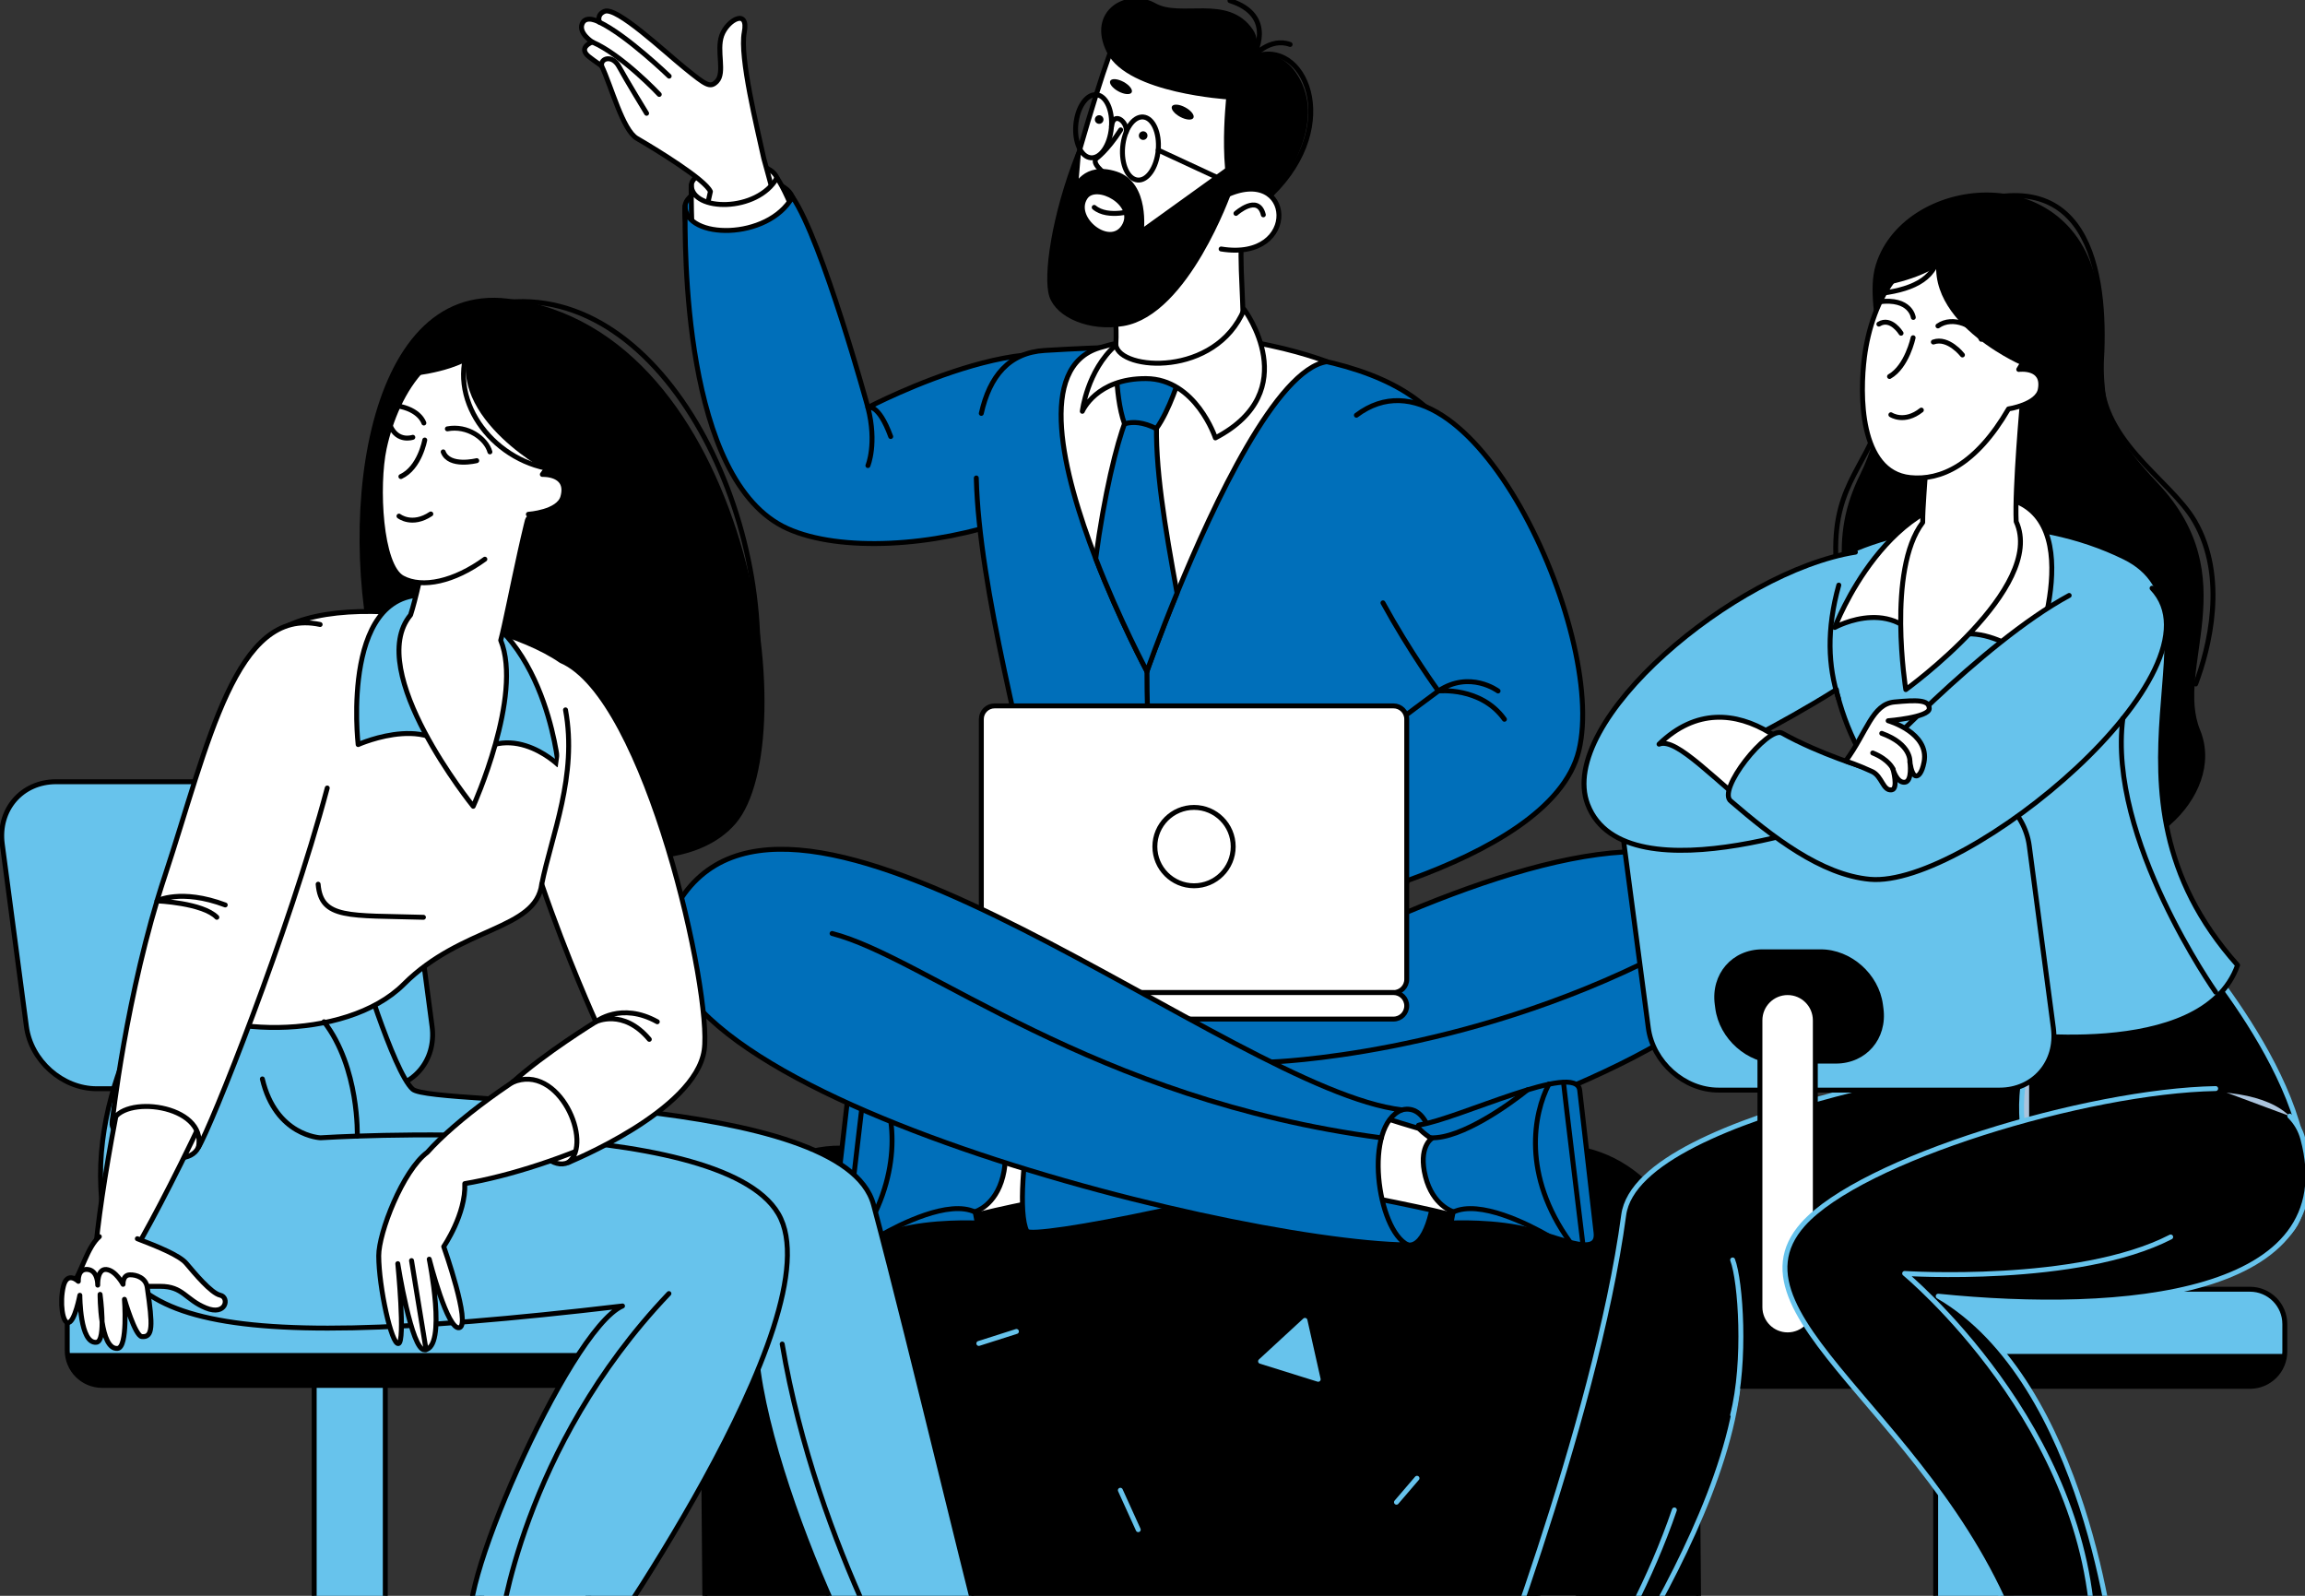 <svg width="468" height="324" viewBox="0 0 468 324" fill="none" xmlns="http://www.w3.org/2000/svg">
<rect x="0" y="0" width="468" height="324" fill="#333333" stroke="none"/>
<g clip-path="url(#clip0_1_2)">
<path d="M143.755 398.146L142.6 265.947C142.397 246.281 157.153 230.929 173.923 233.357L239.014 242.786C241.285 243.115 243.583 243.117 245.856 242.792L313.077 233.183C329.566 230.825 344.157 245.669 344.355 265.002L345.52 398.145" fill="black"/>
<path d="M143.755 398.146L142.6 265.947C142.397 246.281 157.153 230.929 173.923 233.357L239.014 242.786C241.285 243.115 243.583 243.117 245.856 242.792L313.077 233.183C329.566 230.825 344.157 245.669 344.355 265.002L345.52 398.145" stroke="black" stroke-linecap="round" stroke-linejoin="round"/>
<path d="M206.372 270.33L198.738 272.767" stroke="#67C3EC" stroke-linecap="round" stroke-linejoin="round"/>
<path d="M287.702 300.14L283.535 305.001" stroke="#67C3EC" stroke-linecap="round" stroke-linejoin="round"/>
<path d="M227.473 302.571L231.105 310.575" stroke="#67C3EC" stroke-linecap="round" stroke-linejoin="round"/>
<path d="M264.956 268.08L255.941 276.39L267.643 280.045L264.956 268.08Z" fill="#67C3EC" stroke="#67C3EC" stroke-linecap="round" stroke-linejoin="round"/>
<path d="M218.91 171.042C208.388 178.447 209.024 185.973 208.399 192.901C207.775 199.829 268.845 237.858 282.946 214.94C297.046 192.022 276.705 174.993 276.705 174.993L218.91 171.042Z" fill="#006FBA" stroke="black" stroke-linecap="round" stroke-linejoin="round"/>
<path d="M153.28 60.37C162.173 59.702 164.652 49.001 160.897 39.986C158.28 33.705 139.491 36.805 139.087 41.811C138.437 49.857 145.047 60.987 153.281 60.37H153.28Z" fill="#006FBA" stroke="black" stroke-linecap="round" stroke-linejoin="round"/>
<path d="M151.678 52.348C158.768 51.816 160.744 43.285 157.75 36.099C155.664 31.092 140.686 33.563 140.363 37.554C139.845 43.968 145.114 52.841 151.678 52.349V52.348Z" fill="white" stroke="black" stroke-linecap="round" stroke-linejoin="round"/>
<path d="M155.065 32.115C153.74 25.97 150.144 11.578 151.111 6.578C152.077 1.579 147.667 4.063 146.542 7.194C145.417 10.325 147.271 14.736 145.542 16.528C144.188 17.93 143.343 17.293 139.058 13.83C134.773 10.367 125.206 1.315 122.748 2.301C121.057 2.979 121.712 4.506 121.712 4.506C121.712 4.506 118.956 2.917 118.193 4.838C117.43 6.757 120.263 8.533 120.263 8.533C120.263 8.533 117.192 9.639 119.625 11.551C120.445 12.195 120.576 12.254 122.142 13.374C124.116 17.444 126.395 26.402 129.336 28.109C133.079 30.282 143.148 36.416 144.241 38.886C139.253 59.242 146.663 83.967 157.963 82.817C169.748 81.618 155.319 33.302 155.064 32.117L155.065 32.115Z" fill="white" stroke="black" stroke-linecap="round" stroke-linejoin="round"/>
<path d="M121.711 4.506C127.264 7.162 135.863 15.462 135.863 15.462" stroke="black" stroke-linecap="round" stroke-linejoin="round"/>
<path d="M120.266 8.533C126.348 11.168 133.853 19.172 133.853 19.172" stroke="black" stroke-linecap="round" stroke-linejoin="round"/>
<path d="M122.142 13.374C121.896 11.806 124.344 11.042 125.69 13.545C127.103 16.173 131.282 23.004 131.282 23.004" stroke="black" stroke-linecap="round" stroke-linejoin="round"/>
<path d="M166.551 58.58C163.99 50.349 160.47 40.084 157.748 36.099C153.809 43.157 140.401 42.998 140.361 37.554C140.361 40.263 140.264 48.959 141.538 58.58H166.55H166.551Z" fill="white" stroke="black" stroke-linecap="round" stroke-linejoin="round"/>
<path d="M224.818 78.341C216.543 61.601 176.22 82.735 176.22 82.735C176.22 82.735 166.977 48.881 160.898 39.986C155.958 48.839 139.137 48.642 139.088 41.811C139.086 49.662 138.44 97.627 159.87 107.314C181.299 117.001 236.806 102.593 224.818 78.34V78.341Z" fill="#006FBA" stroke="black" stroke-linecap="round" stroke-linejoin="round"/>
<path d="M212.113 71.153C261.037 68.188 291.182 73.13 297.113 94.879C301.153 109.698 293.557 152.687 284.914 181.621C280.871 195.155 209.972 185.464 212.617 175.803C205.054 136.98 184.618 72.82 212.113 71.153Z" fill="#006FBA"/>
<path d="M199.239 83.933C200.935 76.392 204.853 71.594 212.114 71.153C261.039 68.188 291.183 73.13 297.114 94.879C301.154 109.698 293.559 152.687 284.915 181.621C280.872 195.155 209.973 185.464 212.618 175.803C208.048 152.343 198.778 119.63 198.223 97.047" stroke="black" stroke-linecap="round" stroke-linejoin="round"/>
<path d="M275.399 84.306C259.735 96.094 292.041 140.295 292.041 140.295C292.041 140.295 261.784 162.56 253.786 170.558C245.79 178.556 257.028 186.554 257.028 186.554C257.028 186.554 314.733 176.395 320.569 152.399C326.404 128.404 298.091 67.228 275.399 84.306Z" fill="#006FBA"/>
<path d="M275.399 84.306C259.735 96.094 292.041 140.295 292.041 140.295C292.041 140.295 261.784 162.56 253.786 170.558C245.79 178.556 257.028 186.554 257.028 186.554C257.028 186.554 314.733 176.395 320.569 152.399C326.404 128.404 298.091 67.228 275.399 84.306Z" fill="#006FBA"/>
<path d="M280.794 122.399C286.273 132.403 292.041 140.293 292.041 140.293C292.041 140.293 261.784 162.559 253.786 170.557C245.79 178.555 257.028 186.553 257.028 186.553C257.028 186.553 314.733 176.393 320.569 152.398C326.404 128.403 298.091 67.227 275.399 84.305" stroke="black" stroke-linecap="round" stroke-linejoin="round"/>
<path d="M269.418 73.433C259.236 74.907 246.418 102.274 238.983 120.411C235.247 129.525 232.871 136.308 232.871 136.308C232.871 136.308 227.307 125.934 222.466 113.392C215.763 96.021 210.448 74.492 223.235 70.608C245.253 63.917 269.418 73.433 269.418 73.433Z" fill="white" stroke="black" stroke-linecap="round" stroke-linejoin="round"/>
<path d="M239.636 186.554C237.819 193.533 239.636 200.963 239.636 200.963" stroke="black" stroke-linecap="round" stroke-linejoin="round"/>
<path d="M305.452 146.037C300.691 139.357 292.039 140.295 292.039 140.295C298.463 136.022 304.162 140.295 304.162 140.295" fill="#006FBA"/>
<path d="M305.452 146.037C300.691 139.357 292.039 140.295 292.039 140.295C298.463 136.022 304.162 140.295 304.162 140.295" stroke="black" stroke-linecap="round" stroke-linejoin="round"/>
<path d="M180.847 88.63C178.301 81.697 176.219 82.735 176.219 82.735C178.106 90.07 176.219 94.526 176.219 94.526" fill="#006FBA"/>
<path d="M180.847 88.63C178.301 81.697 176.219 82.735 176.219 82.735C178.106 90.07 176.219 94.526 176.219 94.526" stroke="black" stroke-linecap="round" stroke-linejoin="round"/>
<path d="M238.985 120.411C235.249 129.525 232.874 136.308 232.874 136.308C232.874 136.308 227.31 125.934 222.469 113.392C224.194 100.402 226.715 90.142 228.532 85.474C235.732 66.979 234.861 84.665 234.861 84.665C234.416 94.626 236.547 107.085 238.985 120.411Z" fill="#006FBA" stroke="black" stroke-linecap="round" stroke-linejoin="round"/>
<path d="M239.532 76.456C235.656 74.436 229.261 74.325 226.715 76.27C226.809 78.734 227.216 83.045 228.32 86.056C230.027 85.54 232.116 85.689 234.774 87.023C237.496 83.278 239.532 76.456 239.532 76.456Z" fill="#006FBA" stroke="black" stroke-linecap="round" stroke-linejoin="round"/>
<path d="M216.272 41.7C217.526 35.412 224.135 13.263 226.174 8.828C228.213 4.393 228.617 4.968 240.611 10.2C252.606 15.433 257.77 27.692 257.77 27.692C257.77 27.692 259.528 25.383 252.631 45.567C251.265 49.566 252.45 59.038 252.45 67.684C252.45 85.813 226.272 75.106 226.553 70.076C227.539 52.487 216.691 57.893 216.691 57.893C216.691 57.893 215.017 47.988 216.271 41.7H216.272Z" fill="white" stroke="black" stroke-linecap="round" stroke-linejoin="round"/>
<path d="M223.942 24.685C224.173 24.26 224.014 23.728 223.589 23.499C223.163 23.27 222.632 23.427 222.403 23.853C222.172 24.278 222.331 24.81 222.756 25.039C223.182 25.268 223.713 25.111 223.942 24.685Z" fill="black"/>
<path d="M232.876 27.95C233.106 27.524 232.948 26.993 232.522 26.763C232.097 26.533 231.566 26.692 231.336 27.117C231.106 27.543 231.264 28.074 231.69 28.303C232.115 28.534 232.647 28.375 232.876 27.95Z" fill="black"/>
<path d="M242.303 23.936C242.59 23.404 241.85 22.448 240.65 21.799C239.451 21.15 238.245 21.055 237.958 21.587C237.67 22.119 238.41 23.075 239.61 23.724C240.81 24.373 242.016 24.468 242.303 23.936Z" fill="black"/>
<path d="M225.425 16.413C225.138 16.945 225.877 17.901 227.077 18.55C228.277 19.198 229.483 19.293 229.77 18.761C230.057 18.229 229.318 17.272 228.118 16.624C226.918 15.976 225.712 15.881 225.425 16.413Z" fill="black"/>
<path d="M252.632 45.567C247.12 38.27 249.577 19.777 249.459 19.714C249.343 19.651 229.336 18.529 225.225 10.47C221.114 2.411 228.972 -1.936 234.36 1.101C239.749 4.138 249.158 -0.731 253.954 6.279C255.754 8.91 253.837 12.251 253.837 12.251C253.837 12.251 259.209 9.531 262.971 15.431C271.21 28.355 252.631 45.567 252.631 45.567H252.632Z" fill="black" stroke="black" stroke-linecap="round" stroke-linejoin="round"/>
<path d="M248.736 39.767C262.728 33.04 264.175 53.217 247.933 50.554Z" fill="white"/>
<path d="M248.736 39.767C262.728 33.04 264.175 53.217 247.933 50.554" stroke="black" stroke-linecap="round" stroke-linejoin="round"/>
<path d="M256.504 43.617C255.446 39.295 250.945 43.328 250.945 43.328" stroke="black" stroke-linecap="round" stroke-linejoin="round"/>
<path d="M240.6 47.485C233.312 54.419 221.211 49.55 221.211 49.55" stroke="black" stroke-linecap="round" stroke-linejoin="round"/>
<path d="M252.611 62.827C246.795 76.639 227.375 75.259 226.556 70.076C220.698 75.255 219.75 83.511 219.75 83.511C219.75 83.511 222.588 76.801 232.699 76.866C242.809 76.932 246.768 88.91 246.768 88.91C265.027 79.371 252.612 62.827 252.612 62.827H252.611Z" fill="white" stroke="black" stroke-linecap="round" stroke-linejoin="round"/>
<path d="M218.942 31.257C213.988 43.799 212.244 56.242 213.552 60.1C214.86 63.957 221.172 66.864 228.047 65.699C240.913 63.518 249.591 38.863 249.591 38.863L250.089 33.853L231.719 47.07C231.719 47.07 233.013 37.4 226.587 35.317C220.163 33.233 218.363 38.217 218.363 38.217L218.942 31.258V31.257Z" fill="black" stroke="black" stroke-linecap="round" stroke-linejoin="round"/>
<path d="M220.37 40.041C217.494 44.311 225.338 50.588 228.191 45.986C231.045 41.385 222.555 36.794 220.37 40.041Z" fill="white" stroke="black" stroke-linecap="round" stroke-linejoin="round"/>
<path d="M222.164 42.106C224.988 44.509 230.486 42.648 230.486 42.648" stroke="black" stroke-linecap="round" stroke-linejoin="round"/>
<path d="M249.727 0.136C259.443 3.244 254.4 11.529 254.4 11.529C254.4 11.529 257.815 7.51 261.942 9.028" stroke="black" stroke-linecap="round" stroke-linejoin="round"/>
<path d="M254.633 11.562C264.694 7.548 272.758 25.098 258.221 39.377" stroke="black" stroke-linecap="round" stroke-linejoin="round"/>
<path d="M235.162 30.475C235.475 26.94 234.114 23.931 232.12 23.754C230.127 23.577 228.256 26.299 227.943 29.834C227.629 33.369 228.991 36.378 230.985 36.555C232.978 36.732 234.848 34.01 235.162 30.475Z" stroke="black" stroke-linecap="round" stroke-linejoin="round"/>
<path d="M225.65 25.952C225.964 22.417 224.602 19.407 222.608 19.231C220.615 19.054 218.745 21.776 218.431 25.311C218.117 28.846 219.479 31.855 221.473 32.032C223.466 32.209 225.337 29.487 225.65 25.952Z" stroke="black" stroke-linecap="round" stroke-linejoin="round"/>
<path d="M250.724 37.698L235.164 30.476" stroke="black" stroke-linecap="round" stroke-linejoin="round"/>
<path d="M228.669 26.784C228.911 24.582 226.013 22.502 225.676 25.689" stroke="black" stroke-linecap="round" stroke-linejoin="round"/>
<path d="M227.54 26.37C224.769 30.663 222.579 32.184 222.579 32.184C221.393 33.376 225.308 35.985 225.308 35.985" stroke="black" stroke-linecap="round" stroke-linejoin="round"/>
<path d="M232.875 136.308C232.87 156.637 235.223 179.933 238.239 185.292" stroke="black" stroke-linecap="round" stroke-linejoin="round"/>
<path d="M280.973 197.913C254.21 209.77 223.824 225.686 189.579 233.018C179.636 235.146 176.774 247.178 197.153 246.993C206.043 244.312 248.918 236.76 290.209 228.671L285.426 212.741L280.974 197.914L280.973 197.913Z" fill="white" stroke="black" stroke-linecap="round" stroke-linejoin="round"/>
<path d="M172.301 221.347C172.975 215.479 196.924 227.182 204.825 228.396C206.255 228.616 202.39 231.196 202.39 231.196C202.39 231.196 205.124 232.944 203.618 238.891C202.113 244.837 197.988 246.012 197.988 246.012L198.427 248.314C198.427 248.314 189.088 247.866 182.05 249.878C175.011 251.889 168.436 254.971 168.981 250.232C169.525 245.493 172.3 221.347 172.3 221.347H172.301Z" fill="#006FBA"/>
<path d="M182.891 221.274C186.341 224.044 196.301 231.28 202.558 231.01" stroke="black" stroke-linecap="round" stroke-linejoin="round"/>
<path d="M198.007 246.105C192.682 243.502 182.545 248.667 178.681 250.907C178.676 250.912 178.672 250.914 178.668 250.915" stroke="black" stroke-linecap="round" stroke-linejoin="round"/>
<path d="M178.542 220.097H178.549C182.001 226.544 183.196 239.172 174.215 252.246" stroke="black" stroke-linecap="round" stroke-linejoin="round"/>
<path d="M172.301 221.347C172.975 215.479 196.924 227.182 204.825 228.396C206.255 228.616 202.39 231.196 202.39 231.196C202.39 231.196 205.124 232.944 203.618 238.891C202.113 244.837 197.988 246.012 197.988 246.012L198.427 248.314C198.427 248.314 189.088 247.866 182.05 249.878C175.011 251.889 168.436 254.971 168.981 250.232C169.525 245.493 172.3 221.347 172.3 221.347H172.301Z" stroke="black" stroke-linecap="round" stroke-linejoin="round"/>
<path d="M209.526 226.609C207.785 234.099 206.739 246.467 208.481 249.951C210.222 253.436 378.983 218.248 354.601 182.189C330.218 146.131 209.526 226.609 209.526 226.609Z" fill="#006FBA" stroke="black" stroke-linecap="round" stroke-linejoin="round"/>
<path d="M175.55 220.097L171.73 252.712" stroke="black" stroke-linecap="round" stroke-linejoin="round"/>
<path d="M337.068 193.819C296.733 214.42 258.086 215.62 258.086 215.62" stroke="black" stroke-linecap="round" stroke-linejoin="round"/>
<path d="M282.93 143.321H201.936C200.45 143.321 199.246 144.525 199.246 146.011V198.836C199.246 200.321 200.45 201.526 201.936 201.526H282.93C284.415 201.526 285.619 200.321 285.619 198.836V146.011C285.619 144.525 284.415 143.321 282.93 143.321Z" fill="white" stroke="black" stroke-linecap="round" stroke-linejoin="round"/>
<path d="M282.93 206.907H201.936C200.451 206.907 199.246 205.702 199.246 204.217C199.246 202.731 200.451 201.527 201.936 201.527H282.93C284.415 201.527 285.619 202.731 285.619 204.217C285.619 205.702 284.415 206.907 282.93 206.907Z" fill="white" stroke="black" stroke-linecap="round" stroke-linejoin="round"/>
<path d="M242.433 179.842C246.825 179.842 250.386 176.281 250.386 171.888C250.386 167.495 246.825 163.934 242.433 163.934C238.041 163.934 234.481 167.495 234.481 171.888C234.481 176.281 238.041 179.842 242.433 179.842Z" fill="white" stroke="black" stroke-linecap="round" stroke-linejoin="round"/>
<path d="M259.787 231.018C257.547 241.68 279.175 251.818 285.873 252.772C292.571 253.725 294.51 222.874 284.638 225.342C274.768 227.81 260.668 226.822 259.786 231.018H259.787Z" fill="#006FBA" stroke="black" stroke-linecap="round" stroke-linejoin="round"/>
<path d="M212.064 197.913C238.827 209.77 269.213 225.686 303.458 233.018C313.401 235.146 316.263 247.178 295.884 246.992C286.994 244.312 244.119 236.76 202.828 228.671L207.611 212.741L212.063 197.914L212.064 197.913Z" fill="white" stroke="black" stroke-linecap="round" stroke-linejoin="round"/>
<path d="M320.735 221.347C320.062 215.479 296.113 227.182 288.212 228.396C286.782 228.616 290.647 231.196 290.647 231.196C290.647 231.196 287.913 232.944 289.419 238.89C290.924 244.837 295.049 246.012 295.049 246.012L294.61 248.314C294.61 248.314 303.949 247.866 310.987 249.877C318.026 251.889 324.601 254.971 324.056 250.232C323.512 245.493 320.737 221.347 320.737 221.347H320.735Z" fill="#006FBA"/>
<path d="M310.148 221.274C306.698 224.044 296.738 231.28 290.48 231.01" stroke="black" stroke-linecap="round" stroke-linejoin="round"/>
<path d="M295.031 246.105C300.356 243.502 310.494 248.666 314.357 250.907C314.362 250.912 314.367 250.914 314.37 250.915" stroke="black" stroke-linecap="round" stroke-linejoin="round"/>
<path d="M314.498 220.097H314.491C311.383 226.059 308.924 238.545 318.826 252.246" stroke="black" stroke-linecap="round" stroke-linejoin="round"/>
<path d="M320.735 221.347C320.062 215.479 296.113 227.182 288.212 228.396C286.782 228.616 290.647 231.196 290.647 231.196C290.647 231.196 287.913 232.944 289.419 238.89C290.924 244.837 295.049 246.012 295.049 246.012L294.61 248.314C294.61 248.314 303.949 247.866 310.987 249.877C318.026 251.889 324.601 254.971 324.056 250.232C323.512 245.493 320.737 221.347 320.737 221.347H320.735Z" stroke="black" stroke-linecap="round" stroke-linejoin="round"/>
<path d="M284.64 225.341C276.708 228.514 279.613 249.814 285.874 252.771C247.979 252.246 114.055 218.248 138.437 182.188C162.82 146.13 250.094 221.273 284.64 225.34V225.341Z" fill="#006FBA" stroke="black" stroke-linecap="round" stroke-linejoin="round"/>
<path d="M280.475 231.018C221.785 223.291 187.91 194.393 168.945 189.528" stroke="black" stroke-linecap="round" stroke-linejoin="round"/>
<path d="M317.488 220.097C317.488 220.512 321.343 252.247 321.343 252.247" stroke="black" stroke-linecap="round" stroke-linejoin="round"/>
<path d="M381.814 84.793C378.658 95.445 371.518 99.059 372.887 115.265" stroke="black" stroke-linecap="round" stroke-linejoin="round"/>
<path d="M382.477 145.591C373.363 119.929 372.114 108.737 378.142 96.532C387.014 78.569 378.416 63.345 381.339 53.89C387.014 35.541 422.271 31.904 425.689 60.63C428.037 80.356 423.341 83.191 437.674 98.369C455.621 117.375 440.911 135.401 446.249 148.433C451.586 161.464 434.241 177.49 417.932 172.052C401.623 166.614 382.478 145.592 382.478 145.592L382.477 145.591Z" fill="black" stroke="black" stroke-linecap="round" stroke-linejoin="round"/>
<path d="M292.274 366.342C299.65 364.071 310.8 326.331 313.059 321.792C320.351 319.844 322.133 327.646 329.155 330.71C327.739 335.136 305.551 380.856 305.551 380.856C305.551 380.856 299.178 379.501 295.712 380.11C292.245 380.719 289.448 378.035 289.448 378.035C289.448 378.035 285.096 368.552 292.273 366.342H292.274Z" fill="white" stroke="black" stroke-linecap="round" stroke-linejoin="round"/>
<path d="M299.766 350.652C301.278 352.946 316.95 358.414 317.845 356.204C319.011 353.321 365.658 290.526 350.023 261.76C381.485 267.552 458.65 265.729 466.459 247.728C475.665 226.507 444.827 191.727 444.827 191.727L409.976 191.248L413.241 214.058C413.241 214.058 332.594 224.91 329.67 246.703C323.972 289.174 299.766 350.651 299.766 350.651V350.652Z" fill="black" stroke="#67C3EC" stroke-linecap="round" stroke-linejoin="round"/>
<path d="M411.989 215.943C408.525 223.642 411.989 237.137 411.989 237.137Z" fill="#ABC4DD"/>
<path d="M411.989 215.943C408.525 223.642 411.989 237.137 411.989 237.137" stroke="#67C3EC" stroke-linecap="round" stroke-linejoin="round"/>
<path d="M406.326 209.61C406.326 209.61 447.233 215.943 454.314 195.958C422.092 159.899 453.423 123.976 431.381 113.137C412.898 104.048 389.601 105.04 373.849 112.738C370.334 117.55 368.981 137.709 378.091 153.517C381.383 159.229 387.006 157.721 391.022 163.296C405.528 183.435 406.326 209.61 406.326 209.61Z" fill="#67C3EC" stroke="black" stroke-linecap="round" stroke-linejoin="round"/>
<path d="M407.423 278.747H393.012V364.838H407.423V278.747Z" fill="#67C3EC" stroke="black" stroke-linecap="round" stroke-linejoin="round"/>
<path d="M456.83 261.76H350.018C346.112 261.76 342.945 264.928 342.945 268.835V274.399C342.945 278.306 346.112 281.473 350.018 281.473H456.83C460.736 281.473 463.902 278.306 463.902 274.399V268.835C463.902 264.928 460.736 261.76 456.83 261.76Z" fill="#67C3EC" stroke="black" stroke-linecap="round" stroke-linejoin="round"/>
<path d="M463.888 274.899C463.63 278.572 460.57 281.472 456.832 281.472H350.021C346.283 281.472 343.222 278.572 342.965 274.899H463.887H463.888Z" fill="black"/>
<path d="M361.61 281.473H373.454C379.611 281.473 384.602 276.481 384.602 270.323V269.527C384.602 263.369 379.611 258.377 373.454 258.377H361.61C355.453 258.377 350.462 263.369 350.462 269.527V270.323C350.462 276.481 355.453 281.473 361.61 281.473Z" fill="black"/>
<path d="M348.923 221.329H406C412.947 221.329 417.831 215.671 416.908 208.693L412.016 171.729C411.093 164.752 404.712 159.094 397.765 159.094H340.688C333.74 159.094 328.857 164.752 329.78 171.729L334.671 208.693C335.595 215.671 341.976 221.329 348.923 221.329Z" fill="#67C3EC" stroke="black" stroke-linecap="round" stroke-linejoin="round"/>
<path d="M360.897 215.943H372.741C378.898 215.943 383.226 210.93 382.407 204.746L382.301 203.947C381.482 197.763 375.828 192.75 369.672 192.75H357.828C351.671 192.75 347.343 197.763 348.162 203.947L348.268 204.746C349.087 210.93 354.741 215.943 360.897 215.943Z" fill="black"/>
<path d="M362.954 271.02H362.955C366.061 271.02 368.578 268.502 368.578 265.396V207.155C368.578 204.049 366.061 201.531 362.955 201.531H362.954C359.849 201.531 357.331 204.049 357.331 207.155V265.396C357.331 268.502 359.849 271.02 362.954 271.02Z" fill="white" stroke="black" stroke-linecap="round" stroke-linejoin="round"/>
<path d="M389.144 113.124C411.934 123.214 348.606 153.364 348.606 153.364L377.671 164.804C377.671 164.804 330.029 183.388 322.36 163.335C314.69 143.281 367.861 103.701 389.144 113.125V113.124Z" fill="#67C3EC"/>
<path d="M372.845 140.014C360.999 147.465 348.61 153.364 348.61 153.364L377.675 164.804C377.675 164.804 330.033 183.388 322.364 163.335C315.934 146.522 352.266 115.986 376.72 112.107" stroke="black" stroke-linecap="round" stroke-linejoin="round"/>
<path d="M369.478 166.127H358.091C348.475 158.841 340.439 149.582 336.848 151.091C344.393 143.769 352.502 144.67 359.259 148.726C362.606 150.734 366.45 152.383 369.478 153.536V166.127Z" fill="white" stroke="black" stroke-linecap="round" stroke-linejoin="round"/>
<path d="M422.28 306.573C424.085 330.053 430.61 342.505 430.61 342.505C430.61 342.505 439.936 351.952 437.004 354.367C434.071 356.782 420.387 359.847 420.387 359.847C420.387 359.847 416.864 338.979 403.875 315.117L422.281 306.572L422.28 306.573Z" fill="white" stroke="black" stroke-linecap="round" stroke-linejoin="round"/>
<path d="M467.573 231.226C476.081 263.231 430.896 266.96 393.527 263.172C423.682 280.75 429.165 335.408 429.165 335.408C429.165 335.408 414.977 350.186 412.159 339.809C398.729 290.362 348.584 268.237 366.068 248.59C373.31 240.452 391.189 233.206 409.763 227.857C436.028 220.294 463.961 217.637 467.573 231.225V231.226Z" fill="#ABC4DD"/>
<path d="M449.865 221.017C423.665 221.508 377.856 235.344 366.068 248.59C348.585 268.237 398.728 290.362 412.158 339.809C414.977 350.186 429.165 335.408 429.165 335.408C429.165 335.408 423.682 280.749 393.526 263.172C430.896 266.959 476.081 263.231 467.572 231.226C467.095 229.43 466.187 227.897 464.911 226.609" fill="black"/>
<path d="M449.865 221.017C423.665 221.508 377.856 235.344 366.068 248.59C348.585 268.237 398.728 290.362 412.158 339.809C414.977 350.186 429.165 335.408 429.165 335.408C429.165 335.408 423.682 280.749 393.526 263.172C430.896 266.959 476.081 263.231 467.572 231.226C467.095 229.43 466.187 227.897 464.911 226.609" stroke="#67C3EC" stroke-linecap="round" stroke-linejoin="round"/>
<path d="M349.856 253.996C354.855 262.709 353.252 279.606 352.464 283.706C351.675 287.806 329.933 301.048 332.356 282.712C334.78 264.376 349.856 253.996 349.856 253.996Z" fill="black"/>
<path d="M351.789 287.283C354.551 276.423 353.421 260.058 351.789 255.814Z" fill="black"/>
<path d="M351.789 287.283C354.551 276.423 353.421 260.058 351.789 255.814" stroke="#67C3EC" stroke-linecap="round" stroke-linejoin="round"/>
<path d="M391.634 133.567C398.395 122.335 412.735 134.044 412.735 134.044C412.735 134.044 425.192 102.893 405.332 100.835C383.313 98.552 372.523 127.393 372.523 127.393C372.523 127.393 385.858 119.976 391.634 133.567Z" fill="white" stroke="black" stroke-linecap="round" stroke-linejoin="round"/>
<path d="M410.65 81.297L390.426 83.562C392.244 86.171 390.379 99.926 390.373 106.08C383.047 115.723 386.948 140.013 386.948 140.013C386.948 140.013 415.521 119.369 409.358 105.899C409.02 99.166 410.651 81.297 410.651 81.297H410.65Z" fill="white" stroke="black" stroke-linecap="round" stroke-linejoin="round"/>
<path d="M407.804 83.024C401.179 94.428 393.973 97.614 387.815 96.963C377.467 95.868 377.596 79.952 378.553 72.488C380.001 61.198 386.567 47.513 400.866 51.152C422.168 56.574 409.878 75.008 409.878 75.008C409.878 75.008 415.161 74.296 414.257 79.077C413.678 82.139 407.804 83.024 407.804 83.024Z" fill="white" stroke="black" stroke-linecap="round" stroke-linejoin="round"/>
<path d="M388.435 68.571C388.435 68.571 387.194 74.436 383.645 76.445" stroke="black" stroke-linecap="round" stroke-linejoin="round"/>
<path d="M390.106 83.264C386.635 86.025 383.918 84.206 383.918 84.206" stroke="black" stroke-linecap="round" stroke-linejoin="round"/>
<path d="M394.744 47.878C386.82 63.784 410.276 74.047 410.276 74.047C410.276 74.047 419.633 60.27 412.194 52.768C404.054 44.558 394.744 47.878 394.744 47.878Z" fill="black"/>
<path d="M401.579 47.736C390.612 43.108 382.922 57.891 382.922 57.891C382.922 57.891 392.493 56.219 396.021 51.76C399.548 47.3 401.579 47.736 401.579 47.736Z" fill="black"/>
<path d="M393.713 50.371C393.627 56.335 388.685 58.668 382.172 59.529" stroke="black" stroke-linecap="round" stroke-linejoin="round"/>
<path d="M397.762 42.105C425.432 31.626 427.758 57.871 426.6 74.501C425.574 89.255 440.478 97.043 445.571 105.771C452.257 117.231 448.506 131.703 445.802 138.88" stroke="black" stroke-linecap="round" stroke-linejoin="round"/>
<path d="M436.949 119.428C452.836 136.097 399.336 180.281 379.691 178.532C369.753 177.646 359.78 169.839 351.48 162.705C348.354 160.528 358.974 147.403 361.783 148.828C369.603 153.184 378.883 155.921 378.883 155.921C378.883 155.921 424.522 106.389 436.949 119.428Z" fill="#67C3EC"/>
<path d="M436.949 119.428C452.836 136.097 399.336 180.281 379.691 178.532C369.753 177.646 359.78 169.839 351.48 162.705C348.354 160.528 358.974 147.403 361.783 148.828C369.603 153.184 378.883 155.921 378.883 155.921C378.883 155.921 402.27 130.54 420.119 120.898" stroke="black" stroke-linecap="round" stroke-linejoin="round"/>
<path d="M373.27 141.819C371.172 135.245 370.814 127.876 373.345 118.794" stroke="black" stroke-linecap="round" stroke-linejoin="round"/>
<path d="M431.018 145.882C427.857 170.246 449.865 201.445 449.865 201.445" stroke="black" stroke-linecap="round" stroke-linejoin="round"/>
<path d="M339.96 306.573C330.325 334.74 312.516 356.12 312.516 356.12" stroke="#67C3EC" stroke-linecap="round" stroke-linejoin="round"/>
<path d="M440.729 251.147C421.89 260.867 386.715 258.555 386.715 258.555C386.715 258.555 424.499 289.675 425.034 332.841" stroke="#67C3EC" stroke-linecap="round" stroke-linejoin="round"/>
<path d="M374.75 154.503C379.041 148.7 380.106 142.952 384.639 142.529C389.172 142.106 391.71 142.046 391.71 143.859C391.71 145.672 383.37 146.338 383.37 146.338C383.37 146.338 391.8 148.757 390.652 154.742C390.223 156.978 389.454 157.703 388.927 157.524C388.042 157.223 387.782 154.681 387.782 154.681C387.782 154.681 388.342 158.706 386.709 158.827C385.077 158.948 384.336 156.132 384.336 156.132C384.336 156.132 385.472 160.166 384.094 160.363C382.284 160.622 382.155 157.602 380.09 156.643C377.349 155.37 374.75 154.503 374.75 154.503Z" fill="white" stroke="black" stroke-linecap="round" stroke-linejoin="round"/>
<path d="M382.063 148.897C388.153 151.115 387.782 154.681 387.782 154.681Z" fill="white"/>
<path d="M382.063 148.897C388.153 151.115 387.782 154.681 387.782 154.681" stroke="black" stroke-linecap="round" stroke-linejoin="round"/>
<path d="M380.231 152.875C383.61 154.248 384.336 156.131 384.336 156.131Z" fill="white"/>
<path d="M380.231 152.875C383.61 154.248 384.336 156.131 384.336 156.131" stroke="black" stroke-linecap="round" stroke-linejoin="round"/>
<path d="M381.484 61.279C387.958 60.416 388.47 64.45 388.47 64.45" stroke="black" stroke-linecap="round" stroke-linejoin="round"/>
<path d="M393.473 66.176C396.499 64.018 401.139 66.162 402.272 68.888" stroke="black" stroke-linecap="round" stroke-linejoin="round"/>
<path d="M392.543 69.444C395.584 68.37 398.449 72.067 398.449 72.067" stroke="black" stroke-linecap="round" stroke-linejoin="round"/>
<path d="M381.484 65.805C383.931 64.29 385.985 67.654 385.985 67.654" stroke="black" stroke-linecap="round" stroke-linejoin="round"/>
<path d="M103.153 60.644C73.268 56.971 67.79 108.571 77.206 139.337C86.622 170.104 134.958 184.126 149.396 167.174C163.834 150.221 152.535 66.714 103.153 60.644Z" fill="black"/>
<path d="M196.521 324.628C198.246 335.305 204.998 362.877 214.074 372.707C222.068 379.527 231.651 383.058 233.081 383.426C234.512 383.792 199.824 390.423 198.979 382.904C198.875 366.709 179.756 339.944 173.984 328C173.984 328 196.273 323.095 196.522 324.629L196.521 324.628Z" fill="white" stroke="black" stroke-linecap="round" stroke-linejoin="round"/>
<path d="M31.628 215.657H43.491C49.657 215.657 53.991 210.636 53.172 204.442L53.066 203.641C52.246 197.448 46.583 192.427 40.417 192.427H28.554C22.387 192.427 18.053 197.448 18.873 203.641L18.979 204.442C19.799 210.635 25.461 215.656 31.628 215.656V215.657Z" fill="black"/>
<path d="M28.056 265.186C28.056 268.297 30.578 270.819 33.688 270.819C36.799 270.819 39.32 268.297 39.32 265.186L39.32 206.856C39.32 203.745 36.799 201.222 33.688 201.222C30.578 201.222 28.056 203.745 28.056 206.856L28.056 265.186Z" fill="white" stroke="black" stroke-linecap="round" stroke-linejoin="round"/>
<path d="M78.227 278.558H63.793V364.785H78.227V278.558Z" fill="#67C3EC" stroke="black" stroke-linecap="round" stroke-linejoin="round"/>
<path d="M127.712 261.545H20.732C16.82 261.545 13.649 264.717 13.649 268.63V274.203C13.649 278.116 16.82 281.288 20.732 281.288H127.712C131.624 281.288 134.795 278.116 134.795 274.203V268.63C134.795 264.717 131.624 261.545 127.712 261.545Z" fill="#67C3EC" stroke="black" stroke-linecap="round" stroke-linejoin="round"/>
<path d="M134.776 274.705C134.519 278.385 131.454 281.289 127.71 281.289H20.73C16.987 281.289 13.921 278.385 13.664 274.705H134.775H134.776Z" fill="black"/>
<path d="M19.633 221.05H76.8C83.758 221.05 88.649 215.384 87.725 208.394L82.826 171.373C81.901 164.383 75.51 158.717 68.552 158.717H11.385C4.426 158.717 -0.465 164.383 0.46 171.373L5.359 208.394C6.283 215.384 12.674 221.05 19.633 221.05Z" fill="#67C3EC" stroke="black" stroke-linecap="round" stroke-linejoin="round"/>
<path d="M47.693 198.192L72.623 193.466C72.623 193.466 79.826 217.567 83.779 221.141C87.731 224.714 171.212 221.615 177.361 244.606C185.41 274.704 198.357 330.199 203.539 348.259C195.825 352.174 188.738 353.877 183.541 350.499C175.832 345.487 147.942 283.388 154.324 263.823C139.052 254.333 69.348 272.066 52.981 256.954C36.613 241.842 47.693 198.193 47.693 198.193V198.192Z" fill="#67C3EC" stroke="black" stroke-linecap="round" stroke-linejoin="round"/>
<path d="M132.344 302.131C115.831 330.884 95.93 361.75 94.52 363.024C93.424 364.014 80.861 368.884 83.22 361.695C84.731 357.092 86.112 353.058 87.164 345.659C96.04 331.48 100.732 316.161 105.043 302.13H132.344V302.131Z" fill="white" stroke="black" stroke-linecap="round" stroke-linejoin="round"/>
<path d="M118.951 338.921C113.449 343.741 102.099 333.709 96.345 330.435C90.591 327.161 115.272 270.046 126.393 265.16C35.488 275.876 21.731 267.25 20.469 241.179C19.207 215.107 37.462 193.467 37.462 193.467H66.222L65.071 231.011C65.071 231.011 145.972 225.799 158.037 246.452C170.101 267.106 118.953 338.921 118.953 338.921H118.951Z" fill="#67C3EC"/>
<path d="M53.269 219.061C55.991 230.668 65.069 231.011 65.069 231.011C65.069 231.011 145.97 225.799 158.035 246.452C170.099 267.106 118.951 338.921 118.951 338.921C113.449 343.741 102.099 333.709 96.345 330.435C90.591 327.161 115.272 270.046 126.393 265.16C35.488 275.876 21.731 267.25 20.469 241.179C19.207 215.107 37.462 193.467 37.462 193.467H66.222" stroke="black" stroke-linecap="round" stroke-linejoin="round"/>
<path d="M36 221.609C24.604 219.076 23.386 224.143 22.764 227.942C22.142 231.741 37.578 238.737 40.291 232.936C43.004 227.135 36 221.609 36 221.609Z" fill="white" stroke="black" stroke-linecap="round" stroke-linejoin="round"/>
<path d="M25.26 218.012C20.128 242.493 17.77 262.565 19.765 263.719C21.965 264.993 33.596 243.977 45.366 218.012H25.259H25.26Z" fill="white" stroke="black" stroke-linecap="round" stroke-linejoin="round"/>
<path d="M25.189 250.469C30.16 252.376 36.164 254.558 37.806 256.493C39.448 258.429 42.855 262.567 44.731 262.979C46.608 263.389 45.962 267.26 41.8 265.56C37.636 263.859 37.186 261.169 32.535 261.169H14.578C17.677 256.567 18.515 247.909 25.19 250.469H25.189Z" fill="white"/>
<path d="M27.888 251.501C32.144 253.138 36.454 254.899 37.806 256.493C39.448 258.429 42.855 262.567 44.731 262.979C46.607 263.389 45.962 267.26 41.8 265.56C37.636 263.859 37.186 261.169 32.535 261.169H17.699" stroke="black" stroke-linecap="round" stroke-linejoin="round"/>
<path d="M14.578 261.169C16.646 258.097 17.707 253.221 20.168 251.077" stroke="black" stroke-linecap="round" stroke-linejoin="round"/>
<path d="M29.896 261.377C29.62 259.471 27.716 258.785 26.351 258.834C24.859 258.886 24.988 260.764 24.988 260.764C24.988 260.764 23.499 257.926 21.589 257.75C19.678 257.574 19.841 260.927 19.841 260.927C19.841 260.927 19.919 257.966 17.812 257.744C15.704 257.522 15.906 260.154 15.906 260.154C15.906 260.154 13.652 257.984 12.872 261.152C12.091 264.321 12.658 268.86 13.941 268.525C15.223 268.19 16.211 262.986 16.211 262.986C16.211 262.986 16.187 272.934 19.595 272.529C21.621 272.288 20.32 262.804 20.32 262.804C20.32 262.804 20.245 274.145 23.889 273.772C25.994 273.557 25.268 263.804 25.268 263.804C25.268 263.804 27.422 271.229 28.786 271.369C31.071 271.604 31.03 269.202 29.898 261.377H29.896Z" fill="white" stroke="black" stroke-linecap="round" stroke-linejoin="round"/>
<path d="M120.378 222.256C112.001 213.453 106.819 217.857 104.03 219.765C101.241 221.673 109.371 238.804 115.389 236.02C121.406 233.237 120.378 222.256 120.378 222.256Z" fill="white" stroke="black" stroke-linecap="round" stroke-linejoin="round"/>
<path d="M86.753 233.968C97.863 221.435 136.556 196.388 141.338 212.923C144.665 224.426 111.884 237.412 94.369 240.316C94.617 246.518 90.09 253.097 90.09 253.097C90.09 253.097 95.68 268.937 93.274 269.567C90.868 270.197 87.209 255.906 87.152 255.655C87.095 255.404 90.873 273.748 86.202 274.06C83.547 274.238 80.767 256.566 80.767 256.566C80.767 256.566 82.33 272.472 80.908 272.792C79.486 273.113 76.914 261.302 76.895 254.978C76.881 250.285 81.774 237.666 86.754 233.967L86.753 233.968Z" fill="white" stroke="black" stroke-linecap="round" stroke-linejoin="round"/>
<path d="M83.555 255.947L86.502 274.013" stroke="black" stroke-linecap="round" stroke-linejoin="round"/>
<path d="M52.081 135.057C53.95 118.005 98.573 123.515 113.914 134.134C113.916 134.135 113.918 134.138 113.92 134.139C131.326 141.587 144.639 201.757 142.976 213.215C141.177 225.61 115.388 236.019 115.388 236.019C120.572 232.152 113.491 215.656 104.03 219.764C110.59 213.812 120.987 207.451 120.987 207.451C120.987 207.451 115.13 194.554 109.992 179.523C108.779 188.924 93.807 188.005 81.982 199.831C70.157 211.658 41.962 210.749 33.666 201.811C25.371 192.873 48.438 168.28 52.081 135.054V135.057Z" fill="white" stroke="black" stroke-linecap="round" stroke-linejoin="round"/>
<path d="M93.24 156.243C89.65 143.612 72.718 151.171 72.718 151.171C72.718 151.171 68.843 117.793 88.579 121.01C110.462 124.578 113.331 155.286 113.331 155.286C113.331 155.286 102.385 144.62 93.24 156.242V156.243Z" fill="#67C3EC" stroke="black" stroke-linecap="round" stroke-linejoin="round"/>
<path d="M88.562 100.731L110.169 96.822C107.727 98.867 103.275 124.054 101.666 130.004C106.221 141.247 96.082 163.705 96.082 163.705C96.082 163.705 73.874 136.256 83.362 124.852C85.453 118.432 88.562 100.732 88.562 100.731Z" fill="white" stroke="black" stroke-linecap="round" stroke-linejoin="round"/>
<path d="M40.294 232.936C44.163 226.746 81.153 132.508 68.033 127.74C48.451 119.904 42.83 149.495 33.47 177.843C25.535 201.873 22.766 227.942 22.766 227.942C24.535 222.102 42.052 224.184 40.293 232.936H40.294Z" fill="white"/>
<path d="M65 126.796C47.837 123.076 42.328 151.016 33.47 177.843C25.535 201.873 22.766 227.942 22.766 227.942C24.535 222.102 42.052 224.184 40.293 232.936C42.752 229.001 58.596 189.487 66.443 159.993" stroke="black" stroke-linecap="round" stroke-linejoin="round"/>
<path d="M114.82 144.131C117.292 157.457 111.955 169.682 109.992 179.526Z" fill="white"/>
<path d="M114.82 144.131C117.292 157.457 111.955 169.682 109.992 179.526" stroke="black" stroke-linecap="round" stroke-linejoin="round"/>
<path d="M65.793 207.453C72.995 216.781 72.542 230.669 72.542 230.669" stroke="black" stroke-linecap="round" stroke-linejoin="round"/>
<path d="M133.456 207.453C126.083 203.352 120.988 207.453 120.988 207.453C120.988 207.453 126.526 204.679 131.834 211.021" stroke="black" stroke-linecap="round" stroke-linejoin="round"/>
<path d="M45.733 183.737C36.725 180.345 31.879 182.908 31.879 182.908C31.879 182.908 41.158 183.294 44.028 186.243" stroke="black" stroke-linecap="round" stroke-linejoin="round"/>
<path d="M85.974 186.243C70.934 185.801 65.183 186.671 64.594 179.525" stroke="black" stroke-linecap="round" stroke-linejoin="round"/>
<path d="M135.814 262.64C105.882 294.054 101.605 330.335 101.605 330.335" stroke="black" stroke-linecap="round" stroke-linejoin="round"/>
<path d="M158.816 272.887C165.895 314.849 187.569 349.508 187.569 349.508" stroke="black" stroke-linecap="round" stroke-linejoin="round"/>
<path d="M107.281 104.42C99.457 115.612 87.838 120.618 81.729 117.335C77.193 114.896 76.375 98.628 78.01 91.01C80.483 79.487 88.444 65.934 102.884 70.929C124.396 78.372 110.116 96.327 110.116 96.327C110.116 96.327 115.628 96.051 114.282 100.905C113.419 104.014 107.282 104.418 107.282 104.418L107.281 104.42Z" fill="white"/>
<path d="M98.446 113.537C92.26 118.043 85.781 119.512 81.729 117.335C77.193 114.896 76.375 98.628 78.01 91.01C80.483 79.487 88.444 65.934 102.884 70.929C124.396 78.372 110.116 96.327 110.116 96.327C110.116 96.327 115.628 96.051 114.282 100.905C113.419 104.014 107.282 104.418 107.282 104.418" stroke="black" stroke-linecap="round" stroke-linejoin="round"/>
<path d="M86.241 89.34C86.241 89.34 85.233 94.99 81.394 96.756" stroke="black" stroke-linecap="round" stroke-linejoin="round"/>
<path d="M87.474 104.352C83.653 106.899 81.008 104.788 81.008 104.788" stroke="black" stroke-linecap="round" stroke-linejoin="round"/>
<path d="M96.851 67.019C87.294 82.745 110.609 95.37 110.609 95.37C110.609 95.37 121.458 81.966 114.433 73.58C106.746 64.402 96.851 67.021 96.851 67.021V67.019Z" fill="black"/>
<path d="M103.918 67.466C93.002 61.738 83.785 76.326 83.785 76.326C83.785 76.326 93.807 75.431 97.833 71.135C101.86 66.84 103.918 67.465 103.918 67.465V67.466Z" fill="black"/>
<path d="M95.57 69.503C90.411 80.719 99.676 93.409 111.996 95.252" stroke="black" stroke-linecap="round" stroke-linejoin="round"/>
<path d="M96.793 62.605C131.157 52.397 157.247 101.105 153.537 139.475" stroke="black" stroke-linecap="round" stroke-linejoin="round"/>
<path d="M80.504 82.377C85.275 83.108 86.061 85.887 86.061 85.887" stroke="black" stroke-linecap="round" stroke-linejoin="round"/>
<path d="M90.832 87.071C94.879 86.285 98.684 88.968 99.469 91.747" stroke="black" stroke-linecap="round" stroke-linejoin="round"/>
<path d="M89.984 91.747C91.192 94.949 96.794 93.527 96.794 93.527" stroke="black" stroke-linecap="round" stroke-linejoin="round"/>
<path d="M79.246 86.476C80.743 89.874 83.816 88.787 83.816 88.787" stroke="black" stroke-linecap="round" stroke-linejoin="round"/>
</g>
<defs>
<clipPath id="clip0_1_2">
<rect width="469.342" height="399.588" fill="white" transform="translate(-0.188 -0.406)"/>
</clipPath>
</defs>
</svg>
